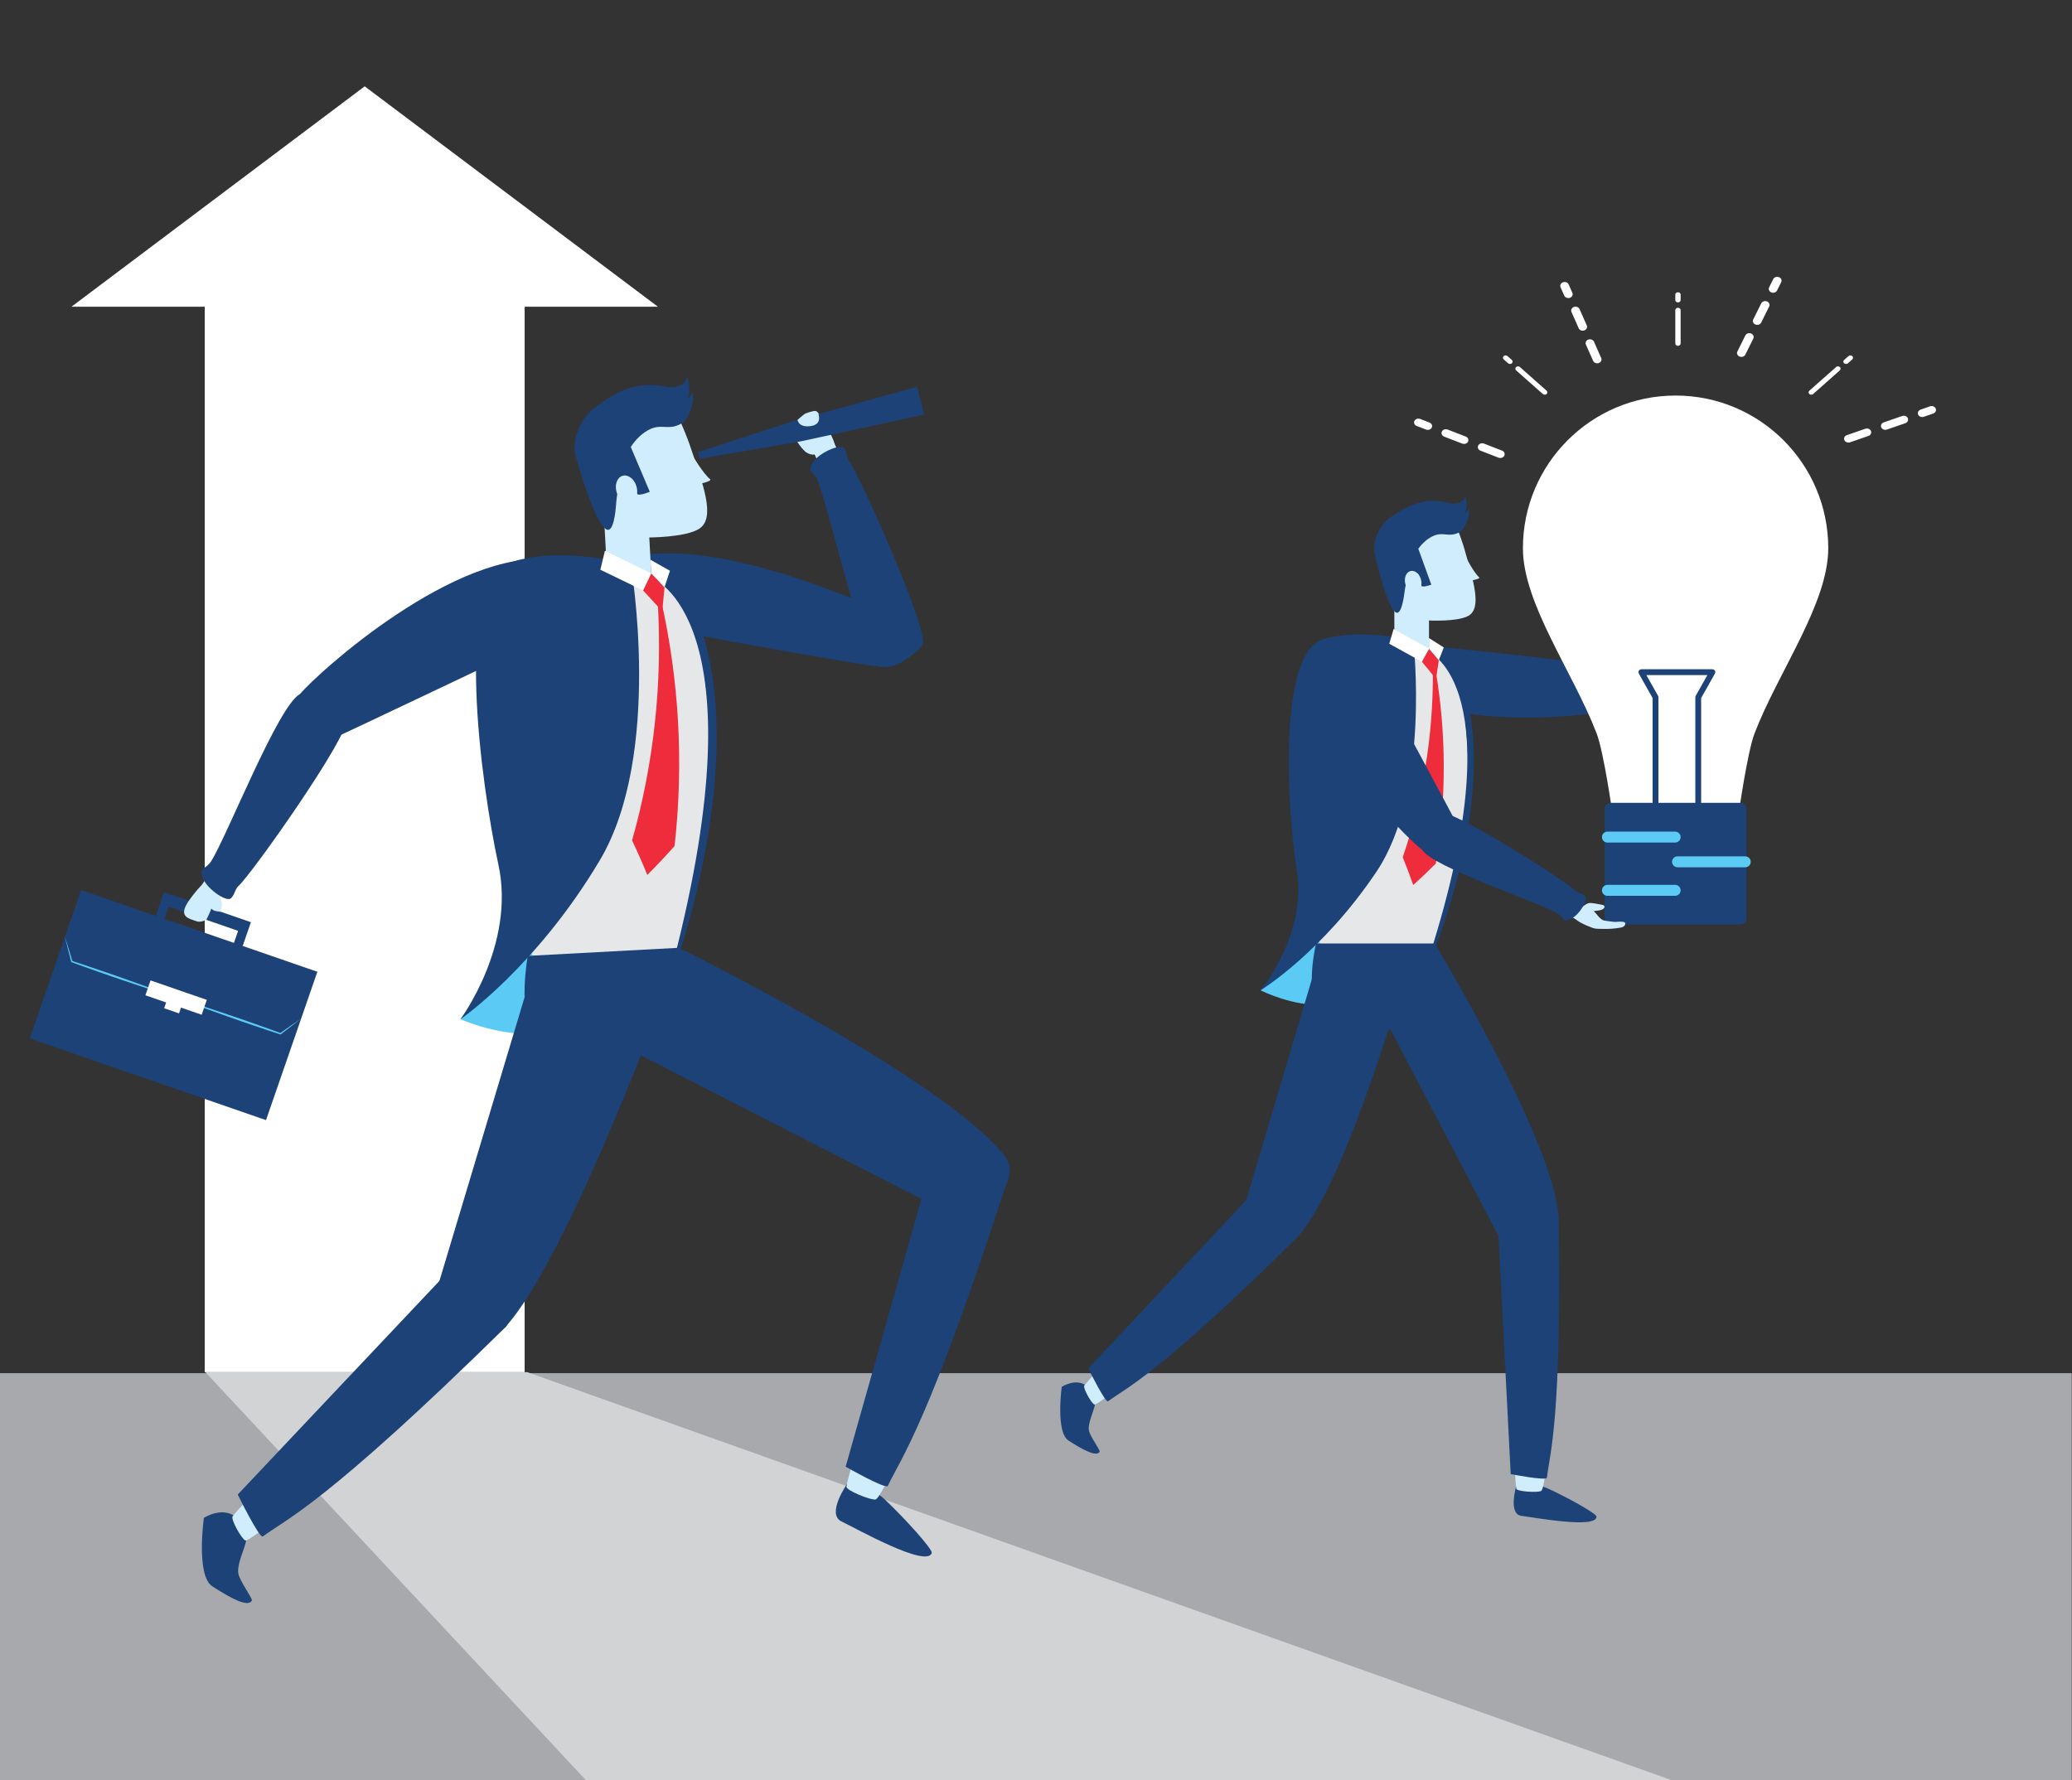 <svg width="696" height="598" viewBox="0 0 696 598" fill="none" xmlns="http://www.w3.org/2000/svg">
<rect x="0" y="0" width="696" height="598" fill="#333333" stroke="none"/>
<g clip-path="url(#clip0_23_11)">
<path d="M695.922 461.331H-299V598.28H695.922V461.331Z" fill="#A7A9AC"/>
<path d="M595.025 98.248C594.282 97.949 593.937 97.191 594.263 96.532L595.637 93.764C595.955 93.124 596.821 92.825 597.556 93.105C598.299 93.388 598.636 94.143 598.31 94.801L596.943 97.57C596.629 98.229 595.76 98.524 595.025 98.248Z" fill="white"/>
<path d="M584.36 119.792C583.617 119.513 583.268 118.755 583.598 118.1L586.271 112.696C586.592 112.042 587.45 111.762 588.197 112.042C588.932 112.317 589.269 113.095 588.944 113.75L586.282 119.138C585.964 119.792 585.099 120.091 584.364 119.792H584.36ZM589.683 109.032C588.94 108.733 588.603 107.979 588.928 107.316L591.601 101.936C591.915 101.273 592.781 100.978 593.527 101.258C594.263 101.56 594.596 102.315 594.282 102.954L591.609 108.358C591.283 109.013 590.425 109.311 589.683 109.032Z" fill="white"/>
<path d="M644.314 139.288C644.026 138.633 644.39 137.871 645.152 137.607L648.323 136.504C649.077 136.244 649.924 136.592 650.211 137.228C650.51 137.906 650.146 138.66 649.391 138.924L646.209 140.027C645.455 140.28 644.608 139.947 644.31 139.284L644.314 139.288Z" fill="white"/>
<path d="M619.541 147.866C619.242 147.207 619.614 146.453 620.368 146.189L626.568 144.044C627.311 143.78 628.168 144.109 628.456 144.772C628.754 145.442 628.379 146.189 627.629 146.453L621.44 148.594C620.686 148.858 619.84 148.525 619.545 147.866H619.541ZM631.925 143.569C631.627 142.915 632.002 142.156 632.756 141.908L638.956 139.755C639.703 139.491 640.557 139.817 640.856 140.494C641.147 141.149 640.771 141.908 640.028 142.172L633.828 144.312C633.074 144.577 632.228 144.251 631.929 143.573L631.925 143.569Z" fill="white"/>
<path d="M480.93 143.654C480.605 144.309 479.747 144.607 479.004 144.309L475.875 143.11C475.132 142.83 474.799 142.061 475.125 141.414C475.45 140.759 476.316 140.464 477.051 140.743L480.18 141.965C480.922 142.245 481.259 143.018 480.934 143.658L480.93 143.654Z" fill="white"/>
<path d="M505.305 153.105C504.987 153.744 504.121 154.039 503.375 153.764L497.282 151.393C496.547 151.114 496.213 150.336 496.535 149.697C496.853 149.038 497.718 148.743 498.454 149.019L504.558 151.389C505.293 151.669 505.626 152.427 505.305 153.105ZM493.119 148.383C492.794 149.023 491.928 149.318 491.193 149.038L485.097 146.683C484.361 146.388 484.017 145.626 484.342 144.971C484.668 144.312 485.525 144.018 486.268 144.312L492.365 146.668C493.1 146.966 493.445 147.721 493.119 148.383Z" fill="white"/>
<path d="M527.343 100.055C526.589 100.301 525.742 99.975 525.444 99.316L524.195 96.498C523.908 95.839 524.28 95.085 525.026 94.836C525.781 94.572 526.635 94.889 526.926 95.56L528.17 98.374C528.461 99.033 528.09 99.791 527.343 100.055Z" fill="white"/>
<path d="M537.031 121.971C536.277 122.22 535.431 121.902 535.144 121.232L532.712 115.76C532.425 115.086 532.796 114.328 533.539 114.083C534.293 113.818 535.14 114.148 535.438 114.806L537.859 120.29C538.157 120.949 537.786 121.707 537.031 121.971ZM532.183 111.004C531.437 111.268 530.583 110.939 530.296 110.28L527.868 104.796C527.577 104.126 527.952 103.383 528.702 103.115C529.445 102.855 530.303 103.188 530.59 103.862L533.018 109.342C533.305 110.001 532.934 110.743 532.183 111.004Z" fill="white"/>
<path d="M563.65 101.602C563.156 101.602 562.746 101.254 562.746 100.814V98.972C562.746 98.543 563.156 98.183 563.65 98.183C564.144 98.183 564.535 98.547 564.535 98.972V100.814C564.535 101.258 564.133 101.602 563.65 101.602Z" fill="white"/>
<path d="M563.65 103.402C563.156 103.402 562.746 103.739 562.746 104.168V115.4C562.746 115.844 563.156 116.189 563.65 116.189C564.144 116.189 564.535 115.84 564.535 115.4V104.168C564.535 103.739 564.133 103.402 563.65 103.402Z" fill="white"/>
<path d="M619.445 122.052C619.093 121.734 619.093 121.244 619.445 120.934L620.916 119.632C621.26 119.321 621.827 119.321 622.183 119.632C622.528 119.946 622.528 120.44 622.183 120.754L620.713 122.056C620.36 122.35 619.794 122.35 619.445 122.056V122.052Z" fill="white"/>
<path d="M618.013 123.3C617.668 123.009 617.102 123.009 616.757 123.3L614.532 125.28L613.613 126.088L607.777 131.258C607.432 131.568 607.432 132.062 607.777 132.38C608.129 132.671 608.7 132.671 609.044 132.38L614.88 127.206L615.8 126.398L618.013 124.422C618.369 124.127 618.369 123.618 618.013 123.3Z" fill="white"/>
<path d="M507.847 122.052C507.503 122.347 506.936 122.347 506.591 122.052L505.109 120.75C504.765 120.436 504.765 119.942 505.109 119.628C505.462 119.318 506.028 119.318 506.377 119.628L507.847 120.93C508.2 121.244 508.2 121.73 507.847 122.048V122.052Z" fill="white"/>
<path d="M509.279 123.3C508.935 123.618 508.935 124.127 509.279 124.422L511.493 126.398L512.416 127.206L518.252 132.38C518.597 132.671 519.163 132.671 519.519 132.38C519.864 132.062 519.864 131.568 519.519 131.258L513.687 126.088L512.764 125.28L510.551 123.3C510.199 123.009 509.628 123.009 509.283 123.3H509.279Z" fill="white"/>
<path d="M221 103.048L122.502 29L24 103.048H68.773V461H176.227V103.048H221Z" fill="white"/>
<path d="M562.158 598.28H197.01L69 461H177.148L562.158 598.28Z" fill="#D1D3D4"/>
<path d="M89.355 376.311L10 348.851L27.251 299.012L106.603 326.476L89.355 376.311Z" fill="#1D4277"/>
<path d="M55.085 299.721L48.355 319.173L51.295 320.191L56.67 304.66L79.985 312.726L74.614 328.26L77.553 329.278L84.282 309.823L55.085 299.721Z" fill="#1D4277"/>
<path d="M21.815 314.718C22.665 317.469 23.542 320.214 24.345 322.979L24.201 322.824C27.144 323.775 30.073 324.756 32.992 325.761C35.922 326.748 38.845 327.75 41.754 328.788C47.59 330.823 53.395 332.943 59.166 335.167C53.257 333.346 47.381 331.425 41.536 329.419C38.606 328.438 35.69 327.42 32.778 326.386C29.861 325.368 26.949 324.33 24.049 323.258L23.935 323.214L23.905 323.103C23.166 320.322 22.504 317.516 21.812 314.721L21.815 314.718Z" fill="#5BCBF5"/>
<path d="M101.17 342.179C98.899 343.949 96.645 345.743 94.344 347.476L94.253 347.547L94.135 347.51C91.193 346.559 88.263 345.578 85.34 344.574C82.411 343.586 79.488 342.585 76.579 341.547C70.743 339.511 64.938 337.391 59.166 335.167C65.076 336.988 70.951 338.91 76.797 340.915C79.727 341.896 82.643 342.914 85.555 343.949C88.471 344.967 91.384 346.005 94.283 347.077L94.075 347.11C96.413 345.431 98.802 343.815 101.17 342.179Z" fill="#5BCBF5"/>
<path d="M50.564 329.373L48.836 334.371L67.746 340.911L69.474 335.914L50.564 329.373Z" fill="white"/>
<path d="M57.18 332.812L55.135 338.724L60.133 340.453L62.178 334.541L57.18 332.812Z" fill="white"/>
<path d="M274.091 138.095C275.2 138.367 279.604 146.259 280.461 149.369L285.154 159.31L277.037 160.762C277.037 160.762 273.735 152.709 273.661 152.716C272.707 152.83 271.78 152.618 270.678 151.879C269.489 151.09 264.708 145.019 266.317 142.798C267.503 141.162 270.369 138.995 270.369 138.995C270.369 138.995 273.161 137.866 274.091 138.092V138.095Z" fill="#CFEDFC"/>
<path d="M203.662 189.899C232.725 175.903 289.316 202.665 298.118 205.944C308.012 209.626 306.05 224.256 293.61 223.712C289.639 223.537 219.365 211.057 215.81 209.525" fill="#1D4277"/>
<path d="M293.079 222.355C287.358 210.042 278.186 170.205 274.635 161.393C273.396 158.323 271.118 158.847 272.781 155.8C273.994 153.576 276.806 151.882 279.164 150.888C280.202 150.451 281.831 149.927 282.923 150.166C284.559 150.522 284.267 153.757 285.218 154.997C288.957 159.875 312.198 212.256 309.907 216.476C308.755 218.602 305.089 221.001 303.154 222.288C300.225 224.229 294.403 225.204 293.082 222.355H293.079Z" fill="#1D4277"/>
<path d="M235.01 154.11L234.459 151.872L267.211 141.25L308.073 129.921L310.387 139.304L268.944 148.281L235.01 154.11Z" fill="#1D4277"/>
<path d="M267.903 141.078C267.903 141.078 268.185 143.746 272.368 143.138C276.554 142.53 274.78 138.69 274.78 138.69C274.78 138.69 271.316 138.868 267.9 141.082L267.903 141.078Z" fill="#CFEDFC"/>
<path d="M218.888 195.173C218.888 195.173 221.128 204.368 213.492 204.781C205.366 205.218 204.096 195.966 204.096 195.966L202.91 173.87L217.702 173.078L218.888 195.173Z" fill="#CFEDFC"/>
<path d="M154.654 342.42C154.654 342.42 169.123 348.793 181.923 347.03C198.72 344.715 191.061 314.903 191.061 314.903C191.061 314.903 179.746 311.98 175.899 316.566C172.049 321.151 154.657 342.424 154.657 342.424L154.654 342.42Z" fill="#5BCBF5"/>
<path d="M74.106 306.306C74.106 306.306 74.529 304.307 74.56 303.716C74.62 302.573 73.864 301.404 73.36 300.749C73.323 300.695 77.852 294.692 77.852 294.692L73.196 289.3L67.874 297.168C65.939 299.177 63.406 302.382 62.499 304.142C60.483 308.059 63.46 308.614 66.033 309.504C67.474 310.008 69.295 309.027 69.295 309.027C69.295 309.027 71.076 305.523 71.002 305.039C71.19 306.218 74.106 306.302 74.106 306.302V306.306Z" fill="#CFEDFC"/>
<path d="M185.306 188.095C153.31 184.006 106.757 225.946 100.771 233.183C96.027 238.917 99.04 253.064 110.664 248.616C114.38 247.195 177.109 217.087 183.525 214.312" fill="#1D4277"/>
<path d="M100.771 233.183C93.504 236.804 76.058 281.462 70.868 289.417C69.06 292.192 66.923 291.235 67.968 294.547C68.728 296.963 71.156 299.167 73.276 300.605C74.21 301.233 75.709 302.059 76.824 302.039C78.497 302.009 78.836 298.777 80.012 297.742C84.621 293.684 117.568 246.792 116.137 242.21C115.421 239.898 112.287 236.838 110.637 235.198C108.141 232.729 103.579 231.782 100.767 233.179L100.771 233.183Z" fill="#1D4277"/>
<path d="M226.299 322.475L180.085 324.958C180.085 324.958 141.827 208.272 171.66 189.882C177.021 186.576 226.752 187.826 231.926 205.289C249.224 263.677 226.299 322.475 226.299 322.475Z" fill="#E6E7E8"/>
<path d="M211.9 189.798C211.9 189.798 222.801 253.202 201.442 289.078C180.085 324.958 154.654 342.424 154.654 342.424C154.654 342.424 173.262 317.446 167.427 290.533C161.595 263.62 152.164 195.287 171.304 188.978C189.233 183.065 211.896 189.801 211.896 189.801L211.9 189.798Z" fill="#1D4277"/>
<path d="M226.618 324.924C226.618 324.924 254.173 250.286 232.255 202.806C230.448 198.892 227.431 193.624 218.831 194.085C218.992 194.216 256.212 207.351 226.158 323.305L226.621 324.924H226.618Z" fill="#1D4277"/>
<path d="M218.747 192.64L215.995 198.341L222.466 205.346L223.215 197.296L218.747 192.64Z" fill="#EE2C3C"/>
<path d="M220.944 202.366C222.583 229.823 219.539 256.847 212.316 282.336C214.114 286.115 215.824 289.985 217.433 293.946C220.551 290.829 223.604 287.587 226.594 284.23C229.699 256.431 228.116 228.526 222.069 201.667C221.693 201.902 221.317 202.137 220.94 202.369L220.944 202.366Z" fill="#EE2C3C"/>
<path d="M179.42 348.038C183.119 353.104 198.516 357.931 204.781 357.592C210.942 357.259 227.565 349.331 228.983 344.413C229.957 341.063 228.042 318.413 228.042 318.413L177.273 321.138C177.273 321.138 173.769 340.291 179.424 348.034L179.42 348.038Z" fill="#1D4277"/>
<path d="M284.606 498.436C284.606 498.436 277.434 508.619 282.661 511.135C287.892 513.651 311.308 526.831 312.981 521.744C313.371 520.572 304.058 510.208 297.258 503.805C291.588 498.463 284.603 498.436 284.603 498.436H284.606Z" fill="#1D4277"/>
<path d="M307.646 472.326C306.322 479.683 296.146 503.479 294.057 503.764C292.276 503.999 284.163 500.66 284.331 499.474C284.969 495.023 293.311 468.449 293.311 468.449C293.311 468.449 295.437 463.202 300.326 464.082C307.488 465.365 308.197 469.289 307.653 472.329L307.646 472.326Z" fill="#CFEDFC"/>
<path d="M228.294 318.575C228.294 318.575 317.812 362.547 337.761 388.725C343.989 396.892 327.672 411.536 327.242 411.825L211.003 352.371L228.291 318.571L228.294 318.575Z" fill="#1D4277"/>
<path d="M338.896 394.92C312.144 478.034 302.808 489.5 298.233 499.175C297.608 500.495 284.062 492.742 284.062 492.742L312.265 393.085C312.265 393.085 319.791 382.96 326.452 385.032C334.569 387.559 340.29 390.586 338.896 394.92Z" fill="#1D4277"/>
<path d="M79.226 509.637C74.57 505.958 68.482 509.939 68.482 509.939C68.482 509.939 65.775 529.287 71.271 532.895C77.365 536.906 83.395 540.101 84.598 537.756C84.961 537.047 80.506 531.245 80.046 528.578C79.585 525.914 81.618 521.509 82.35 518.882C84.309 511.861 82.552 512.261 79.226 509.633V509.637Z" fill="#1D4277"/>
<path d="M107.194 496.36C102.608 502.145 83.892 518.21 82.374 517.515C81.084 516.92 77.432 510.373 78.141 509.415C80.812 505.841 99.719 486.544 99.719 486.544C99.719 486.544 103.771 482.949 106.539 485.912C110.6 490.246 109.089 493.965 107.191 496.36H107.194Z" fill="#CFEDFC"/>
<path d="M226.618 324.924C226.618 324.924 191.487 421.987 169.812 445.725C163.042 453.137 145.644 438.395 145.321 437.958L176.669 333.488C176.669 333.488 180.472 329.846 188.363 331.196C201.744 333.481 226.618 324.924 226.618 324.924Z" fill="#1D4277"/>
<path d="M169.772 445.897C109.384 505.232 96.494 510.124 88.287 516.178C87.168 517.001 79.858 502.105 79.858 502.105L149.141 428.703C149.141 428.703 159.938 423.963 164.349 429.721C169.721 436.732 172.923 442.806 169.775 445.897H169.772Z" fill="#1D4277"/>
<path d="M215.995 198.341L201.667 191.417L203.195 185.021L218.746 192.64L215.995 198.341Z" fill="white"/>
<path d="M223.215 197.296L218.747 192.64L218.501 188.064L225.036 191.746L223.215 197.296Z" fill="white"/>
<path d="M231.671 149.41C236.004 162.371 240.617 173.954 234.842 177.657C230.266 180.593 217.678 180.569 217.678 180.569C217.678 180.569 207.61 180.549 202.08 168.069C196.554 155.588 196.14 143.262 205.702 139.029C213.989 135.357 222.543 131.732 227.928 140.443C228.758 141.78 231.093 147.683 231.671 149.41Z" fill="#CFEDFC"/>
<path d="M231.946 137.87C231.986 137.756 232.027 137.645 232.064 137.537C232.605 135.888 233.182 133.17 232.557 131.436C232.628 132.411 231.597 133.277 230.908 133.838C232.01 131.315 231.503 128.92 230.79 126.367C230.649 129.612 226.48 130.459 223.994 129.945C214.036 127.882 207.254 131.225 199.456 137.235C194.215 141.28 192.079 148.879 193.305 153.129C195.26 159.898 199.725 174.707 203.404 177.657C206.091 179.813 206.793 171.364 206.904 170.017C207.146 167.104 207.391 160.614 211.648 160.651C213.257 160.668 213.234 164.588 213.996 165.895C214.524 166.799 218.269 165.223 218.269 165.223L211.886 150.172C213.576 147.528 215.945 145.261 218.495 144.122C222.281 142.429 224.273 144.461 228.197 142.65C230.367 141.649 231.113 140.101 231.946 137.87Z" fill="#1D4277"/>
<path d="M213.791 163.392C214.534 165.895 213.64 168.364 211.799 168.908C209.958 169.453 207.865 167.867 207.126 165.367C206.384 162.865 207.277 160.395 209.118 159.851C210.959 159.307 213.052 160.889 213.791 163.392Z" fill="#CFEDFC"/>
<path d="M232.551 152.914C232.551 152.914 236.192 159.122 238.537 160.993C239.391 161.675 234.516 162.68 234.516 162.68L232.551 152.914Z" fill="#CFEDFC"/>
<path d="M365.08 465.655C361.415 462.776 356.648 465.919 356.648 465.919C356.648 465.919 354.561 481.119 358.888 483.941C363.682 487.077 368.423 489.57 369.361 487.728C369.649 487.169 366.137 482.624 365.769 480.529C365.398 478.438 366.987 474.976 367.558 472.912C369.082 467.394 367.699 467.708 365.084 465.655H365.08Z" fill="#1D4277"/>
<path d="M509.301 499.328C509.301 499.328 506.536 508.71 511.059 509.261C515.581 509.813 536.322 513.703 536.283 509.502C536.276 508.526 526.733 503.172 520.066 500.128C514.501 497.585 509.301 499.328 509.301 499.328Z" fill="#1D4277"/>
<path d="M593.216 202.124C592.477 202.756 590.635 204.314 590.037 205.076C589.478 205.781 589.436 206.876 589.463 207.527C589.463 207.577 583.841 209.385 583.841 209.385L584.393 214.956L591.37 212.306C593.518 211.889 597.252 209.633 597.803 209.094C598.32 208.588 598.684 208.155 598.956 207.784C600.913 205.44 601.664 204.284 602.851 202.132C603.41 201.117 603.169 200.359 602.705 200.037C602.158 199.658 601.357 200.81 601.051 201.216C600.059 202.507 600.932 201.752 598.998 203.682C598.397 204.245 597.838 204.801 597.451 205.115C596.923 205.544 595.594 205.716 594.859 205.712C594.162 205.712 593.515 205.762 592.925 205.838C593.335 205 594.541 203.621 594.257 202.48C594.104 201.875 593.503 201.886 593.223 202.128L593.216 202.124Z" fill="#CFEDFC"/>
<path d="M466.66 229.259C485.359 246.35 534.208 240.464 541.323 238.519C546.964 236.98 551.421 226.533 541.947 224.139C538.918 223.37 483.249 216.89 480.232 217.239" fill="#1D4277"/>
<path d="M541.327 238.519C547.63 239.48 579.02 218.69 585.947 215.925C588.364 214.96 589.298 216.542 590.129 213.942C590.734 212.046 590.171 209.53 589.455 207.654C589.141 206.83 588.555 205.616 587.828 205.126C586.74 204.391 585.059 206.31 583.841 206.444C579.043 206.968 536.693 222.183 535.54 225.771C534.954 227.582 535.583 230.964 535.9 232.76C536.387 235.471 538.887 238.144 541.327 238.515V238.519Z" fill="#1D4277"/>
<path d="M480.006 219.942C480.006 219.942 481.373 227.249 475.372 227.249C468.981 227.249 468.376 219.942 468.376 219.942V202.568H480.006V219.942Z" fill="#CFEDFC"/>
<path d="M423.441 332.704C423.441 332.704 434.52 338.311 444.629 337.468C457.898 336.362 453.15 312.661 453.15 312.661C453.15 312.661 444.399 309.892 441.19 313.324C437.978 316.759 423.445 332.704 423.445 332.704H423.441Z" fill="#5BCBF5"/>
<path d="M480.458 320.079H444.116C444.116 320.079 420.672 228.582 444.84 215.412C449.183 213.049 486.485 214.512 489.805 228.425C500.911 274.933 480.458 320.075 480.458 320.075V320.079Z" fill="#E6E7E8"/>
<path d="M474.752 215.435C474.752 215.435 480.634 265.605 462.375 292.84C444.116 320.075 423.441 332.701 423.441 332.701C423.441 332.701 439.08 313.898 435.642 292.553C432.199 271.203 429.327 218.836 444.599 214.688C458.909 210.809 474.752 215.435 474.752 215.435Z" fill="#1D4277"/>
<path d="M480.603 322.013C480.603 322.013 505.353 264.647 490.165 226.491C488.917 223.347 486.769 219.088 480.006 219.088C480.128 219.196 508.757 231.063 480.308 320.722L480.603 322.013Z" fill="#1D4277"/>
<path d="M480.002 217.955L477.605 222.305L482.384 228.072L483.311 221.796L480.002 217.955Z" fill="#EE2C3C"/>
<path d="M481.315 225.671C481.442 247.266 477.922 268.331 471.186 288.015C472.439 291.051 473.614 294.161 474.71 297.336C477.283 295.019 479.818 292.606 482.303 290.102C485.907 268.431 485.842 246.484 482.231 225.166C481.928 225.334 481.622 225.503 481.315 225.671Z" fill="#EE2C3C"/>
<path d="M519.847 474.099C520.717 479.905 519.154 500.17 517.672 500.905C516.408 501.529 509.535 501.093 509.355 500.17C508.707 496.701 508.206 474.831 508.206 474.831C508.206 474.831 508.466 470.392 512.319 469.814C517.967 468.964 519.487 471.698 519.847 474.099Z" fill="#CFEDFC"/>
<path d="M442.623 338.15C445.307 342.278 457.178 346.712 462.103 346.712C467.028 346.712 480.316 341.19 481.637 337.395C482.541 334.807 481.993 316.969 481.993 316.969H442.067C442.067 316.969 438.514 331.839 442.619 338.15H442.623Z" fill="#1D4277"/>
<path d="M481.966 317.057C481.966 317.057 521.754 382.763 523.485 408.543C524.025 416.592 506.8 420.992 506.394 420.992L464.588 341.099L481.966 317.053V317.057Z" fill="#1D4277"/>
<path d="M523.558 408.654C524.63 477.209 520.583 488.092 519.621 496.44C519.487 497.578 507.459 495.23 507.459 495.23L503.293 414.004C503.293 414.004 506.333 404.576 511.809 404.438C518.484 404.265 523.501 405.077 523.558 408.65V408.654Z" fill="#1D4277"/>
<path d="M387.011 455.17C383.423 459.723 368.76 472.38 367.569 471.836C366.554 471.369 363.675 466.233 364.23 465.483C366.317 462.668 381.125 447.473 381.125 447.473C381.125 447.473 384.296 444.643 386.479 446.964C389.677 450.357 388.501 453.282 387.015 455.166L387.011 455.17Z" fill="#CFEDFC"/>
<path d="M474.472 319.229C474.472 319.229 453.043 396.587 436.07 415.271C430.774 421.107 417.076 409.569 416.824 409.228L441.213 327.125C441.213 327.125 444.193 324.257 450.393 325.298C460.904 327.067 474.472 319.229 474.472 319.229Z" fill="#1D4277"/>
<path d="M436.044 415.409C388.754 462.128 378.64 466.004 372.207 470.768C371.33 471.419 365.555 459.739 365.555 459.739L419.803 401.952C419.803 401.952 428.274 398.203 431.747 402.718C435.982 408.213 438.51 412.974 436.044 415.409Z" fill="#1D4277"/>
<path d="M477.605 222.305L466.66 216.274L468.127 211.318L480.002 217.955L477.605 222.305Z" fill="white"/>
<path d="M483.311 221.796L480.002 217.955V214.355L484.973 217.515L483.311 221.796Z" fill="white"/>
<path d="M491.957 184.596C494.81 194.944 497.939 204.219 493.256 206.884C489.545 208.99 479.676 208.442 479.676 208.442C479.676 208.442 471.78 208.002 467.97 197.984C464.159 187.966 464.359 178.282 472.029 175.364C478.685 172.832 485.543 170.355 489.399 177.409C489.993 178.492 491.578 183.222 491.954 184.596H491.957Z" fill="#CFEDFC"/>
<path d="M492.658 175.563C492.696 175.475 492.731 175.39 492.765 175.299C493.259 174.031 493.826 171.925 493.413 170.542C493.424 171.308 492.582 171.944 492.019 172.354C492.991 170.42 492.693 168.52 492.241 166.491C491.992 169.034 488.687 169.512 486.761 169.007C479.037 166.97 473.58 169.305 467.212 173.694C462.93 176.647 460.935 182.513 461.72 185.898C462.969 191.29 465.844 203.093 468.609 205.555C470.627 207.359 471.531 200.764 471.677 199.711C471.991 197.437 472.454 192.359 475.789 192.569C477.049 192.646 476.866 195.721 477.409 196.778C477.785 197.509 480.791 196.429 480.791 196.429L476.418 184.359C477.854 182.36 479.807 180.679 481.852 179.89C484.892 178.726 486.37 180.403 489.522 179.147C491.268 178.454 491.915 177.267 492.662 175.559L492.658 175.563Z" fill="#1D4277"/>
<path d="M477.348 194.81C477.827 196.805 477.023 198.7 475.556 199.053C474.089 199.401 472.512 198.069 472.037 196.077C471.562 194.086 472.366 192.183 473.833 191.834C475.299 191.486 476.873 192.818 477.348 194.81Z" fill="#CFEDFC"/>
<path d="M492.497 187.38C492.497 187.38 495.094 192.401 496.852 193.967C497.491 194.538 493.627 195.12 493.627 195.12L492.497 187.377V187.38Z" fill="#CFEDFC"/>
<path d="M614.125 184.175C614.125 155.853 591.163 132.887 562.841 132.887C534.518 132.887 511.557 155.853 511.557 184.175C511.557 202.79 528.364 225.721 536.314 246.385C538.719 252.631 541.614 273.141 541.614 273.141H584.067C584.067 273.141 586.962 252.631 589.367 246.385C597.317 225.717 614.125 202.79 614.125 184.175Z" fill="white"/>
<path d="M570.45 279.387H556.101V234.253L551.352 225.824H575.198L570.45 234.253V279.387Z" stroke="#1D4277" stroke-width="1.957" stroke-linecap="round" stroke-linejoin="round"/>
<path d="M586.652 308.675C586.652 309.747 585.737 310.628 584.623 310.628H541.059C539.94 310.628 539.029 309.747 539.029 308.675V271.667C539.029 270.595 539.94 269.714 541.059 269.714H584.623C585.741 269.714 586.652 270.595 586.652 271.667V308.675Z" fill="#1D4277"/>
<path d="M564.537 281.221C564.537 282.232 563.718 283.056 562.703 283.056H539.944C538.929 283.056 538.106 282.232 538.106 281.221C538.106 280.21 538.929 279.387 539.944 279.387H562.703C563.718 279.387 564.537 280.21 564.537 281.221Z" fill="#5BCBF5"/>
<path d="M564.537 299.116C564.537 300.131 563.718 300.951 562.703 300.951H539.944C538.929 300.951 538.106 300.131 538.106 299.116C538.106 298.101 538.929 297.282 539.944 297.282H562.703C563.718 297.282 564.537 298.101 564.537 299.116Z" fill="#5BCBF5"/>
<path d="M588.077 289.531C588.077 290.546 587.253 291.369 586.242 291.369H563.484C562.469 291.369 561.65 290.546 561.65 289.531C561.65 288.52 562.473 287.697 563.484 287.697H586.242C587.257 287.697 588.077 288.52 588.077 289.531Z" fill="#5BCBF5"/>
<path d="M538.462 304.045C537.509 303.849 535.146 303.363 534.177 303.355C533.277 303.355 532.393 303.995 531.895 304.412C531.857 304.447 526.966 301.13 526.966 301.13L522.919 304.994L529.302 308.858C530.953 310.294 535.027 311.849 535.797 311.949C536.513 312.041 537.076 312.064 537.536 312.052C540.588 312.144 541.962 312.029 544.39 311.635C545.531 311.451 545.983 310.792 545.949 310.225C545.911 309.563 544.513 309.643 544.003 309.651C542.376 309.666 543.51 309.885 540.794 309.551C539.983 309.429 539.201 309.329 538.711 309.214C538.049 309.061 537.095 308.123 536.643 307.541C536.214 306.99 535.778 306.511 535.353 306.097C536.268 305.902 538.095 306.005 538.818 305.075C539.198 304.585 538.818 304.114 538.455 304.045H538.462Z" fill="#CFEDFC"/>
<path d="M439.119 221.076C437.181 246.335 471.914 281.183 477.827 285.594C482.51 289.091 493.485 286.169 489.537 277.223C488.274 274.367 462.183 226.364 459.748 221.44" fill="#1D4277"/>
<path d="M477.827 285.594C480.952 291.151 516.665 303.064 523.11 306.821C525.358 308.127 524.692 309.839 527.25 308.893C529.118 308.2 530.746 306.208 531.788 304.489C532.243 303.731 532.833 302.524 532.776 301.651C532.684 300.338 530.137 300.196 529.279 299.319C525.909 295.865 487.837 271.877 484.299 273.183C482.518 273.838 480.235 276.415 479.018 277.775C477.18 279.827 476.617 283.442 477.827 285.594Z" fill="#1D4277"/>
</g>
<defs>
<clipPath id="clip0_23_11">
<rect width="696" height="598" fill="white"/>
</clipPath>
</defs>
</svg>
